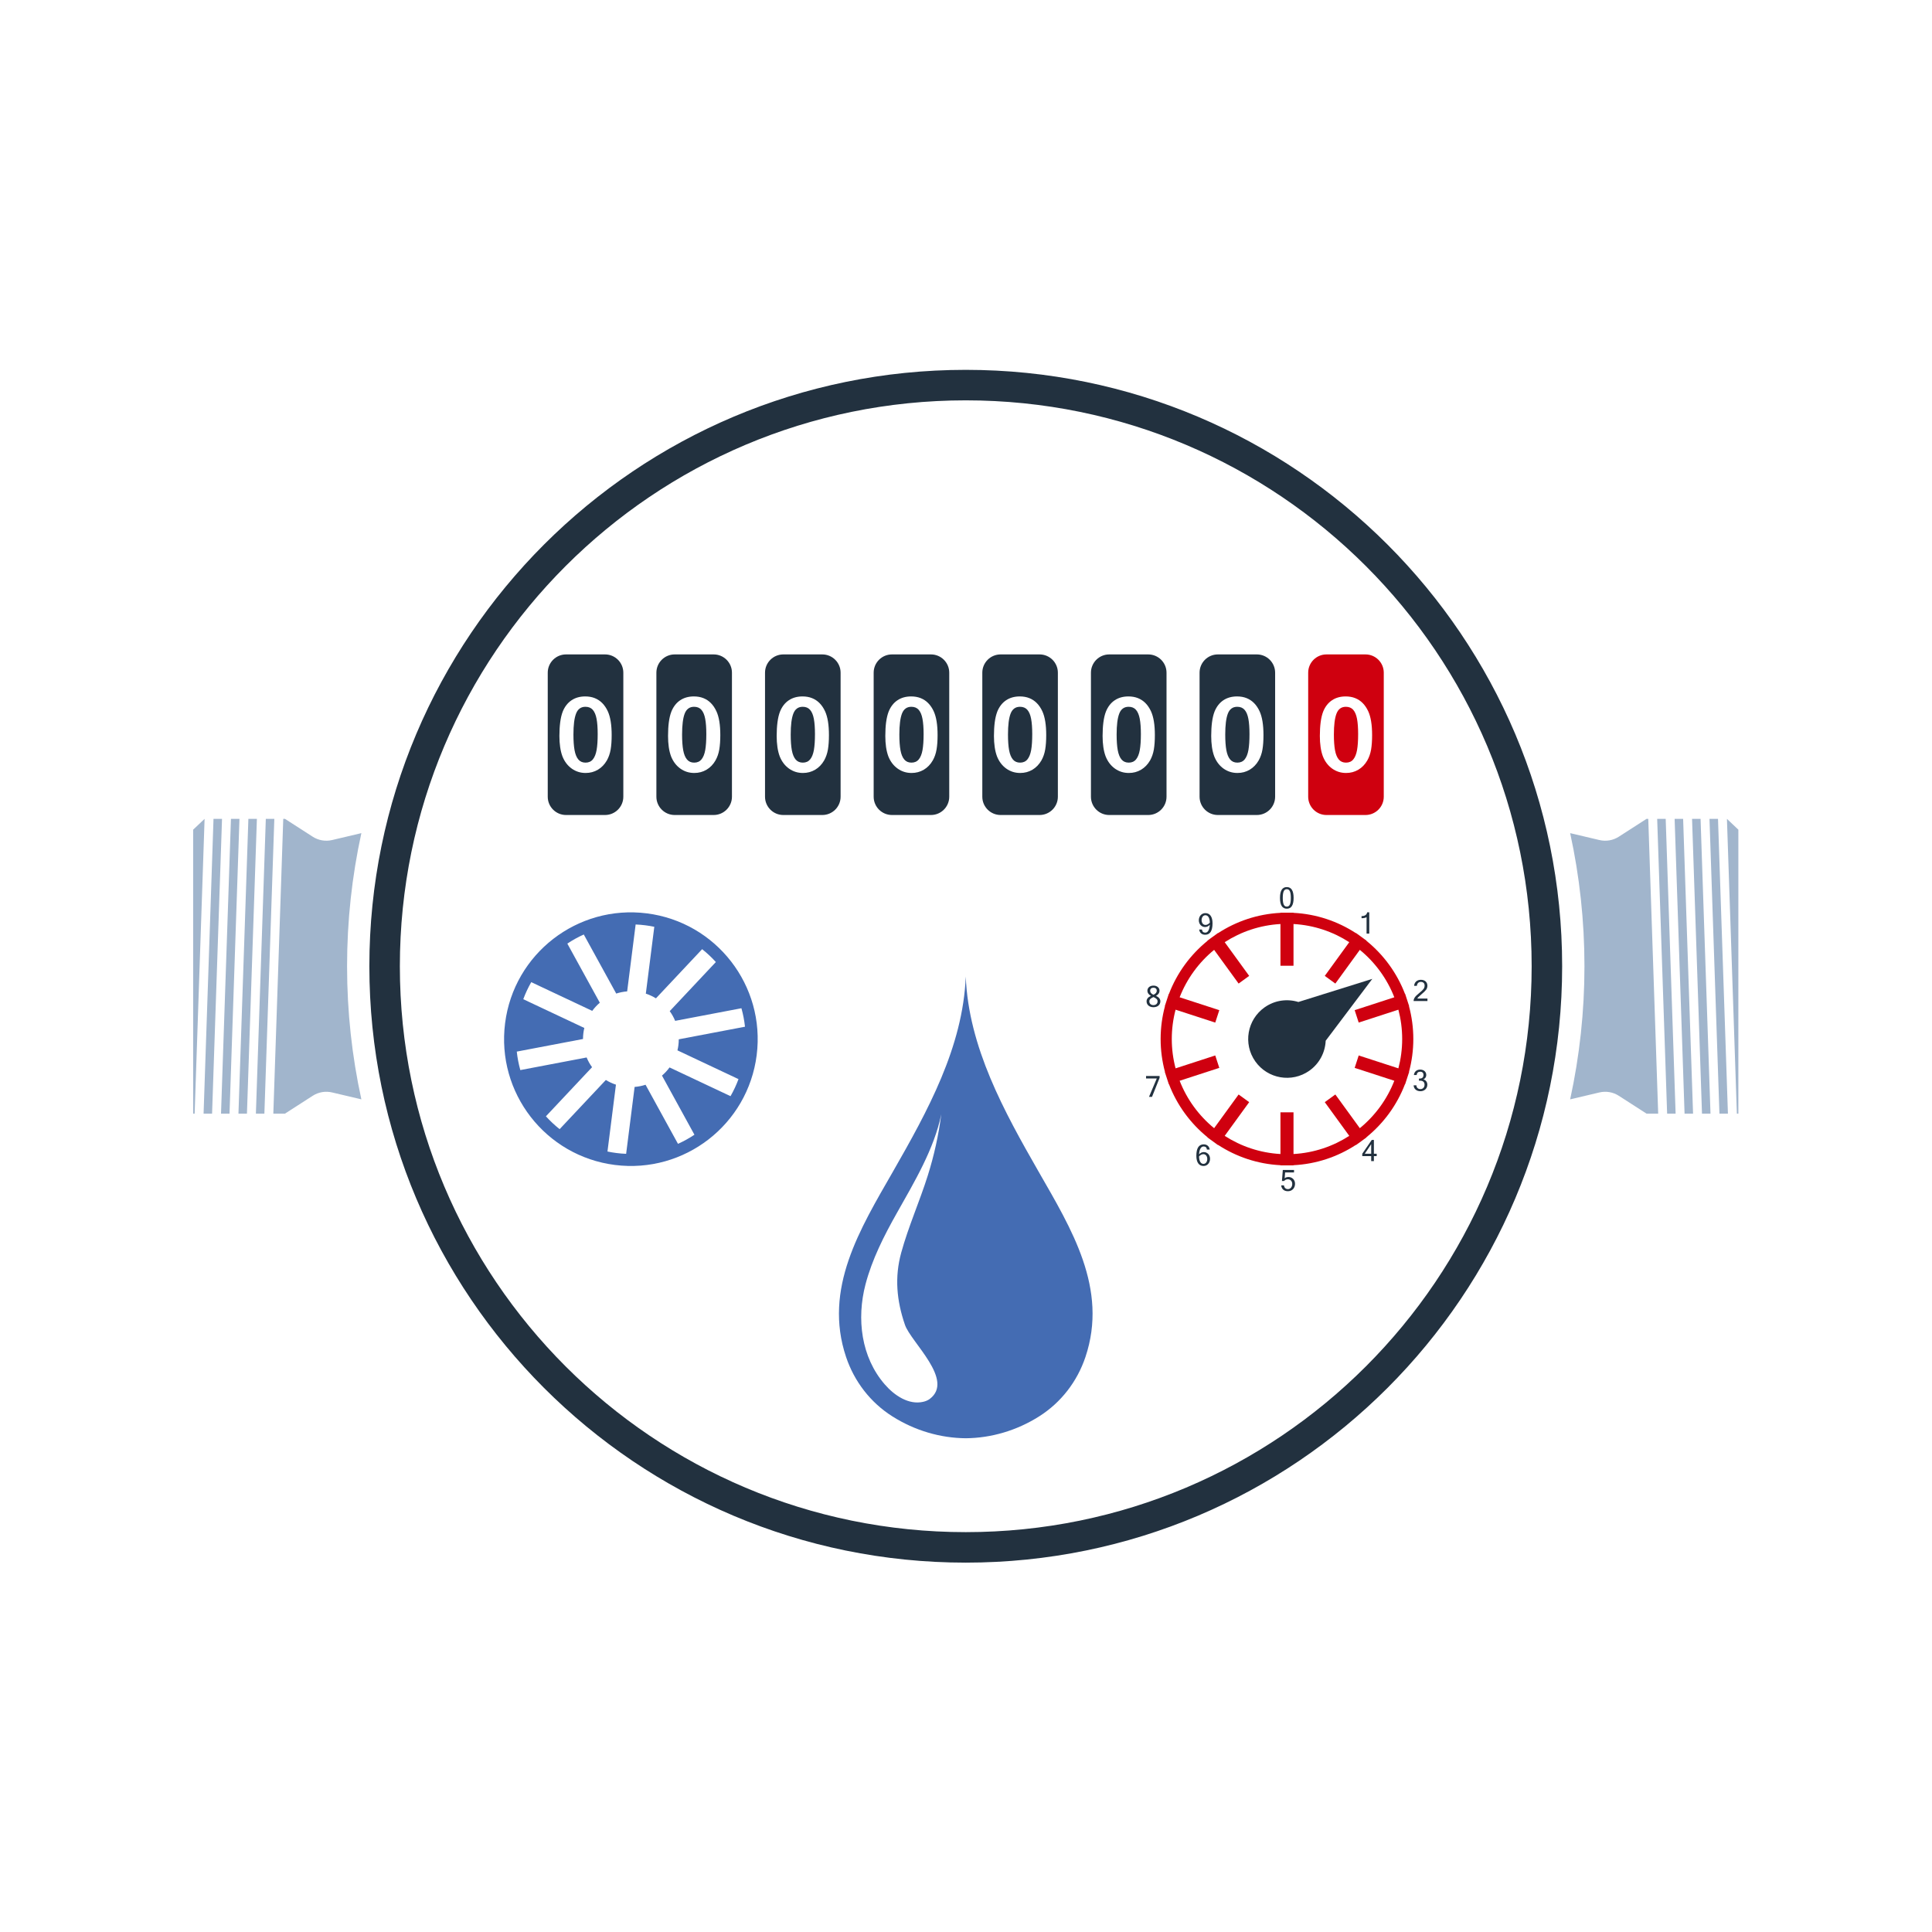 <?xml version="1.0" encoding="UTF-8" standalone="no"?>
<!-- Created with Inkscape (http://www.inkscape.org/) -->

<svg
   version="1.1"
   id="svg9"
   xml:space="preserve"
   width="2666.667"
   height="2666.667"
   viewBox="0 0 2666.667 2666.667"
   sodipodi:docname="WaterMeter.svg"
   inkscape:version="1.1.2 (b8e25be833, 2022-02-05)"
   xmlns:inkscape="http://www.inkscape.org/namespaces/inkscape"
   xmlns:sodipodi="http://sodipodi.sourceforge.net/DTD/sodipodi-0.dtd"
   xmlns="http://www.w3.org/2000/svg"
   xmlns:svg="http://www.w3.org/2000/svg"><defs
     id="defs13" /><sodipodi:namedview
     id="namedview11"
     pagecolor="#ffffff"
     bordercolor="#666666"
     borderopacity="1.0"
     inkscape:pageshadow="2"
     inkscape:pageopacity="0.0"
     inkscape:pagecheckerboard="0"
     showgrid="false"
     inkscape:zoom="0.32699999"
     inkscape:cx="1331.8043"
     inkscape:cy="1333.3334"
     inkscape:window-width="2048"
     inkscape:window-height="1081"
     inkscape:window-x="-8"
     inkscape:window-y="-8"
     inkscape:window-maximized="1"
     inkscape:current-layer="g15" /><g
     id="g15"
     inkscape:groupmode="layer"
     inkscape:label="ink_ext_XXXXXX"
     transform="matrix(1.333,0,0,-1.333,0,2666.667)"><path
       d="m 1724.76,1152.61 h -1.59 v 0.01 h -7.23 v -0.01 l 6.44,-191.01 3.86,-114.22 h 8.79 l -6.46,191.7 -3.81,113.53"
       style="fill:#a1b5cc;fill-opacity:1;fill-rule:nonzero;stroke:none;stroke-width:0.1"
       id="path19" /><path
       d="m 1742.81,1152.61 h -1.59 v 0.01 h -7.23 l 0.01,-0.01 6.44,-191.01 3.85,-114.22 h 8.8 l -6.47,191.7 -3.81,113.53"
       style="fill:#a1b5cc;fill-opacity:1;fill-rule:nonzero;stroke:none;stroke-width:0.1"
       id="path21" /><path
       d="m 1760.87,1152.61 h -1.6 l 0.01,0.01 h -7.23 v -0.01 l 6.44,-191.01 3.85,-114.22 h 8.8 l -6.46,191.7 -3.81,113.53"
       style="fill:#a1b5cc;fill-opacity:1;fill-rule:nonzero;stroke:none;stroke-width:0.1"
       id="path23" /><path
       d="m 1788.16,1152.62 v 0 -0.01 l 6.44,-191.01 3.85,-114.23 h 1.55 v 190.79 103.24 l -11.84,11.22"
       style="fill:#a1b5cc;fill-opacity:1;fill-rule:nonzero;stroke:none;stroke-width:0.1"
       id="path25" /><path
       d="m 1778.92,1152.61 h -1.59 v 0.01 h -7.23 v -0.01 l 6.44,-191.01 3.86,-114.22 h 7.76 1.03 l -6.46,191.7 -3.81,113.53"
       style="fill:#a1b5cc;fill-opacity:1;fill-rule:nonzero;stroke:none;stroke-width:0.1"
       id="path27" /><path
       d="m 1706.71,1152.61 h -1.6 l 0.01,0.01 h -0.19 l -28.73,-18.49 c -5.95,-3.84 -13.21,-5.08 -20.1,-3.45 l -30.28,7.15 c 9.77,-44.77 14.81,-90.91 14.81,-137.83 0,-46.92 -5.04,-93.06 -14.81,-137.83 l 30.28,7.15 c 6.89,1.63 14.15,0.39 20.1,-3.45 l 28.73,-18.49 h 12.05 l -6.46,191.7 -3.81,113.53"
       style="fill:#a1b5cc;fill-opacity:1;fill-rule:nonzero;stroke:none;stroke-width:0.1"
       id="path29" /><path
       d="m 1000,414.04 c -323.619,0 -585.964,262.34 -585.964,585.96 0,323.62 262.345,585.96 585.964,585.96 323.62,0 585.96,-262.34 585.96,-585.96 0,-323.62 -262.34,-585.96 -585.96,-585.96 z m 0,1203.5 c -341.059,0 -617.543,-276.48 -617.543,-617.54 0,-341.06 276.484,-617.54 617.543,-617.54 341.06,0 617.54,276.48 617.54,617.54 0,341.06 -276.48,617.54 -617.54,617.54"
       style="fill:#22313f;fill-opacity:1;fill-rule:nonzero;stroke:none;stroke-width:0.1"
       id="path31" /><path
       d="m 1176.26,1265.51 c -1.85,2.09 -4.38,3.14 -7.62,3.14 -4.65,0 -7.89,-2.34 -9.69,-7.01 -1.82,-4.69 -2.73,-11.92 -2.73,-21.69 0,-6.62 0.39,-12.05 1.16,-16.27 0.78,-4.23 2.08,-7.42 3.92,-9.59 1.82,-2.17 4.32,-3.26 7.46,-3.26 3.23,0 5.77,1.14 7.59,3.39 1.84,2.25 3.12,5.49 3.86,9.67 0.75,4.19 1.12,9.69 1.12,16.49 0,6.45 -0.39,11.72 -1.16,15.83 -0.78,4.11 -2.09,7.21 -3.91,9.3"
       style="fill:#22313f;fill-opacity:1;fill-rule:nonzero;stroke:none;stroke-width:0.1"
       id="path33" /><path
       d="m 1048.8,1214.09 c 1.84,-2.17 4.32,-3.26 7.46,-3.26 3.23,0 5.77,1.14 7.61,3.39 1.82,2.25 3.12,5.49 3.86,9.67 0.74,4.19 1.1,9.69 1.1,16.49 0,6.45 -0.38,11.72 -1.16,15.83 -0.77,4.11 -2.07,7.21 -3.91,9.3 -1.82,2.09 -4.36,3.14 -7.62,3.14 -4.65,0 -7.86,-2.34 -9.69,-7.01 -1.82,-4.69 -2.73,-11.92 -2.73,-21.69 0,-6.62 0.39,-12.05 1.16,-16.27 0.78,-4.23 2.1,-7.42 3.92,-9.59"
       style="fill:#22313f;fill-opacity:1;fill-rule:nonzero;stroke:none;stroke-width:0.1"
       id="path35" /><path
       d="m 1401.21,1265.51 c -1.84,2.09 -4.38,3.14 -7.61,3.14 -4.65,0 -7.89,-2.34 -9.69,-7.01 -1.82,-4.69 -2.73,-11.92 -2.73,-21.69 0,-6.62 0.39,-12.05 1.16,-16.27 0.78,-4.23 2.07,-7.42 3.91,-9.59 1.83,-2.17 4.32,-3.26 7.46,-3.26 3.24,0 5.78,1.14 7.6,3.39 1.84,2.25 3.12,5.49 3.86,9.67 0.75,4.19 1.12,9.69 1.12,16.49 0,6.45 -0.39,11.72 -1.16,15.83 -0.78,4.11 -2.1,7.21 -3.92,9.3"
       style="fill:#cf000f;fill-opacity:1;fill-rule:nonzero;stroke:none;stroke-width:0.1"
       id="path37" /><path
       d="m 1273.76,1214.09 c 1.84,-2.17 4.32,-3.26 7.46,-3.26 3.23,0 5.77,1.14 7.61,3.39 1.82,2.25 3.12,5.49 3.86,9.67 0.73,4.19 1.1,9.69 1.1,16.49 0,6.45 -0.39,11.72 -1.16,15.83 -0.78,4.11 -2.07,7.21 -3.92,9.3 -1.82,2.09 -4.35,3.14 -7.61,3.14 -4.65,0 -7.87,-2.34 -9.69,-7.01 -1.82,-4.69 -2.73,-11.92 -2.73,-21.69 0,-6.62 0.39,-12.05 1.16,-16.27 0.78,-4.23 2.09,-7.42 3.92,-9.59"
       style="fill:#22313f;fill-opacity:1;fill-rule:nonzero;stroke:none;stroke-width:0.1"
       id="path39" /><path
       d="m 936.32,1214.09 c 1.821,-2.17 4.302,-3.26 7.441,-3.26 3.255,0 5.793,1.14 7.614,3.39 1.841,2.25 3.12,5.49 3.856,9.67 0.737,4.19 1.124,9.69 1.124,16.49 0,6.45 -0.407,11.72 -1.182,15.83 -0.775,4.11 -2.073,7.21 -3.894,9.3 -1.841,2.09 -4.379,3.14 -7.615,3.14 -4.651,0 -7.887,-2.34 -9.708,-7.01 -1.802,-4.69 -2.712,-11.92 -2.712,-21.69 0,-6.62 0.387,-12.05 1.162,-16.27 0.775,-4.23 2.073,-7.42 3.914,-9.59"
       style="fill:#22313f;fill-opacity:1;fill-rule:nonzero;stroke:none;stroke-width:0.1"
       id="path41" /><path
       d="m 838.781,1265.51 c -1.841,2.09 -4.36,3.14 -7.615,3.14 -4.651,0 -7.886,-2.34 -9.688,-7.01 -1.822,-4.69 -2.732,-11.92 -2.732,-21.69 0,-6.62 0.387,-12.05 1.162,-16.27 0.775,-4.23 2.093,-7.42 3.914,-9.59 1.841,-2.17 4.321,-3.26 7.46,-3.26 3.236,0 5.774,1.14 7.615,3.39 1.821,2.25 3.1,5.49 3.856,9.67 0.736,4.19 1.104,9.69 1.104,16.49 0,6.45 -0.387,11.72 -1.162,15.83 -0.776,4.11 -2.074,7.21 -3.914,9.3"
       style="fill:#22313f;fill-opacity:1;fill-rule:nonzero;stroke:none;stroke-width:0.1"
       id="path43" /><path
       d="m 711.343,1214.09 c 1.822,-2.17 4.302,-3.26 7.441,-3.26 3.236,0 5.774,1.14 7.615,3.39 1.821,2.25 3.119,5.49 3.855,9.67 0.737,4.19 1.105,9.69 1.105,16.49 0,6.45 -0.388,11.72 -1.163,15.83 -0.774,4.11 -2.073,7.21 -3.914,9.3 -1.821,2.09 -4.359,3.14 -7.595,3.14 -4.65,0 -7.886,-2.34 -9.707,-7.01 -1.802,-4.69 -2.713,-11.92 -2.713,-21.69 0,-6.62 0.387,-12.05 1.162,-16.27 0.775,-4.23 2.074,-7.42 3.914,-9.59"
       style="fill:#22313f;fill-opacity:1;fill-rule:nonzero;stroke:none;stroke-width:0.1"
       id="path45" /><path
       d="m 1181.54,1203.49 c -3.81,-2.25 -8.04,-3.37 -12.69,-3.37 -5.34,0 -10.15,1.51 -14.39,4.53 -4.25,3.04 -7.44,7.23 -9.59,12.58 -1.11,2.92 -1.9,6.16 -2.41,9.7 -0.52,3.55 -0.77,7.36 -0.77,11.49 0,5.33 0.29,10.12 0.85,14.38 0.56,4.26 1.43,7.92 2.64,10.99 2.07,5.07 5.09,8.95 9.06,11.6 3.96,2.66 8.68,3.99 14.19,3.99 3.62,0 6.91,-0.58 9.88,-1.76 2.96,-1.18 5.56,-2.91 7.81,-5.19 2.23,-2.27 4.13,-5.08 5.68,-8.43 2.67,-5.81 4.01,-14.03 4.01,-24.67 0,-5.79 -0.35,-10.75 -1.05,-14.92 -0.72,-4.14 -2.02,-7.92 -3.91,-11.29 -2.41,-4.17 -5.51,-7.37 -9.31,-9.63 z m 26.34,-27.96 v 128.42 c 0,10.46 -8.48,18.93 -18.94,18.93 h -40.39 c -10.45,0 -18.93,-8.47 -18.93,-18.93 v -65.53 -62.89 c 0,-10.45 8.48,-18.93 18.93,-18.93 h 40.39 c 10.46,0 18.94,8.48 18.94,18.93"
       style="fill:#22313f;fill-opacity:1;fill-rule:nonzero;stroke:none;stroke-width:0.1"
       id="path47" /><path
       d="m 1030.04,1252.8 c 0.56,4.26 1.46,7.92 2.64,10.99 2.09,5.07 5.11,8.95 9.07,11.6 3.97,2.66 8.7,3.99 14.2,3.99 3.62,0 6.92,-0.58 9.88,-1.76 2.95,-1.18 5.54,-2.91 7.79,-5.19 2.23,-2.27 4.13,-5.08 5.68,-8.43 2.67,-5.81 4.01,-14.03 4.01,-24.67 0,-5.79 -0.35,-10.75 -1.05,-14.92 -0.7,-4.14 -2.01,-7.92 -3.91,-11.29 -2.41,-4.17 -5.51,-7.37 -9.3,-9.63 -3.8,-2.25 -8.04,-3.37 -12.69,-3.37 -5.35,0 -10.16,1.51 -14.4,4.53 -4.24,3.04 -7.44,7.23 -9.59,12.58 -1.09,2.92 -1.9,6.16 -2.4,9.7 -0.51,3.55 -0.78,7.36 -0.78,11.49 0,5.33 0.29,10.12 0.85,14.38 z m 6.04,-96.2 h 40.36 c 10.46,0 18.94,8.48 18.94,18.93 v 63.8 64.62 c 0,10.46 -8.48,18.93 -18.94,18.93 h -40.36 c -10.46,0 -18.94,-8.47 -18.94,-18.93 v -65.53 -62.89 c 0,-10.45 8.48,-18.93 18.94,-18.93"
       style="fill:#22313f;fill-opacity:1;fill-rule:nonzero;stroke:none;stroke-width:0.1"
       id="path49" /><path
       d="m 1420.76,1239.33 c 0,-5.79 -0.35,-10.75 -1.04,-14.92 -0.72,-4.14 -2.02,-7.92 -3.92,-11.29 -2.4,-4.17 -5.5,-7.37 -9.3,-9.63 -3.81,-2.25 -8.04,-3.37 -12.69,-3.37 -5.35,0 -10.15,1.51 -14.4,4.53 -4.24,3.04 -7.44,7.23 -9.59,12.58 -1.1,2.92 -1.9,6.16 -2.4,9.7 -0.52,3.55 -0.77,7.36 -0.77,11.49 0,5.33 0.29,10.12 0.85,14.38 0.56,4.26 1.43,7.92 2.63,10.99 2.08,5.07 5.1,8.95 9.07,11.6 3.95,2.66 8.68,3.99 14.18,3.99 3.63,0 6.92,-0.58 9.89,-1.76 2.96,-1.18 5.56,-2.91 7.8,-5.19 2.23,-2.27 4.13,-5.08 5.68,-8.43 2.68,-5.81 4.01,-14.03 4.01,-24.67 z m -47.25,83.55 c -10.46,0 -18.94,-8.47 -18.94,-18.93 v -65.53 -62.89 c 0,-10.45 8.48,-18.93 18.94,-18.93 h 40.39 c 10.46,0 18.93,8.48 18.93,18.93 v 63.8 64.62 c 0,10.46 -8.47,18.93 -18.93,18.93 h -40.39"
       style="fill:#cf000f;fill-opacity:1;fill-rule:nonzero;stroke:none;stroke-width:0.1"
       id="path51" /><path
       d="m 1255,1252.8 c 0.56,4.26 1.45,7.92 2.64,10.99 2.09,5.07 5.11,8.95 9.06,11.6 3.98,2.66 8.7,3.99 14.21,3.99 3.62,0 6.91,-0.58 9.88,-1.76 2.94,-1.18 5.54,-2.91 7.79,-5.19 2.23,-2.27 4.12,-5.08 5.67,-8.43 2.68,-5.81 4.02,-14.03 4.02,-24.67 0,-5.79 -0.35,-10.75 -1.05,-14.92 -0.7,-4.14 -2.02,-7.92 -3.92,-11.29 -2.4,-4.17 -5.5,-7.37 -9.3,-9.63 -3.79,-2.25 -8.04,-3.37 -12.69,-3.37 -5.34,0 -10.15,1.51 -14.39,4.53 -4.25,3.04 -7.44,7.23 -9.59,12.58 -1.09,2.92 -1.9,6.16 -2.41,9.7 -0.5,3.55 -0.77,7.36 -0.77,11.49 0,5.33 0.29,10.12 0.85,14.38 z m 6.03,-96.2 h 40.37 c 10.46,0 18.94,8.48 18.94,18.93 v 63.8 64.62 c 0,10.46 -8.48,18.93 -18.94,18.93 h -40.37 c -10.46,0 -18.93,-8.47 -18.93,-18.93 v -65.53 -62.89 c 0,-10.45 8.47,-18.93 18.93,-18.93"
       style="fill:#22313f;fill-opacity:1;fill-rule:nonzero;stroke:none;stroke-width:0.1"
       id="path53" /><path
       d="m 917.545,1252.8 c 0.581,4.26 1.453,7.92 2.654,10.99 2.074,5.07 5.096,8.95 9.068,11.6 3.953,2.66 8.681,3.99 14.184,3.99 3.623,0 6.917,-0.58 9.881,-1.76 2.965,-1.18 5.561,-2.91 7.79,-5.19 2.248,-2.27 4.146,-5.08 5.696,-8.43 2.674,-5.81 4.011,-14.03 4.011,-24.67 0,-5.79 -0.349,-10.75 -1.066,-14.92 -0.697,-4.14 -1.995,-7.92 -3.914,-11.29 -2.383,-4.17 -5.483,-7.37 -9.3,-9.63 -3.798,-2.25 -8.022,-3.37 -12.672,-3.37 -5.367,0 -10.153,1.51 -14.396,4.53 -4.263,3.04 -7.461,7.23 -9.611,12.58 -1.085,2.92 -1.879,6.16 -2.403,9.7 -0.503,3.55 -0.755,7.36 -0.755,11.49 0,5.33 0.271,10.12 0.833,14.38 z m 6.032,-96.2 h 40.386 c 10.459,0 18.937,8.48 18.937,18.93 v 63.8 64.62 c 0,10.46 -8.478,18.93 -18.937,18.93 h -40.386 c -10.459,0 -18.937,-8.47 -18.937,-18.93 v -65.53 -62.89 c 0,-10.45 8.478,-18.93 18.937,-18.93"
       style="fill:#22313f;fill-opacity:1;fill-rule:nonzero;stroke:none;stroke-width:0.1"
       id="path55" /><path
       d="m 857.285,1224.41 c -0.717,-4.14 -2.015,-7.92 -3.914,-11.29 -2.403,-4.17 -5.503,-7.37 -9.301,-9.63 -3.817,-2.25 -8.041,-3.37 -12.691,-3.37 -5.348,0 -10.153,1.51 -14.397,4.53 -4.243,3.04 -7.44,7.23 -9.591,12.58 -1.105,2.92 -1.899,6.16 -2.403,9.7 -0.523,3.55 -0.774,7.36 -0.774,11.49 0,5.33 0.29,10.12 0.852,14.38 0.562,4.26 1.434,7.92 2.635,10.99 2.073,5.07 5.096,8.95 9.068,11.6 3.972,2.66 8.7,3.99 14.184,3.99 3.643,0 6.936,-0.58 9.881,-1.76 2.965,-1.18 5.562,-2.91 7.809,-5.19 2.228,-2.27 4.127,-5.08 5.677,-8.43 2.674,-5.81 4.011,-14.03 4.011,-24.67 0,-5.79 -0.349,-10.75 -1.046,-14.92 z m 13.118,14.92 v 64.62 c 0,10.46 -8.479,18.93 -18.938,18.93 h -40.386 c -10.458,0 -18.937,-8.47 -18.937,-18.93 v -65.53 -62.89 c 0,-10.45 8.479,-18.93 18.937,-18.93 h 40.386 c 10.459,0 18.938,8.48 18.938,18.93 v 63.8"
       style="fill:#22313f;fill-opacity:1;fill-rule:nonzero;stroke:none;stroke-width:0.1"
       id="path57" /><path
       d="m 692.568,1252.8 c 0.562,4.26 1.453,7.92 2.654,10.99 2.074,5.07 5.096,8.95 9.049,11.6 3.972,2.66 8.7,3.99 14.203,3.99 3.623,0 6.917,-0.58 9.882,-1.76 2.964,-1.18 5.561,-2.91 7.789,-5.19 2.248,-2.27 4.127,-5.08 5.677,-8.43 2.694,-5.81 4.03,-14.03 4.03,-24.67 0,-5.79 -0.368,-10.75 -1.065,-14.92 -0.698,-4.14 -2.016,-7.92 -3.914,-11.29 -2.383,-4.17 -5.484,-7.37 -9.301,-9.63 -3.798,-2.25 -8.022,-3.37 -12.672,-3.37 -5.367,0 -10.172,1.51 -14.416,4.53 -4.243,3.04 -7.44,7.23 -9.591,12.58 -1.085,2.92 -1.899,6.16 -2.403,9.7 -0.504,3.55 -0.755,7.36 -0.755,11.49 0,5.33 0.271,10.12 0.833,14.38 z m 6.033,-96.2 h 40.366 c 10.459,0 18.937,8.48 18.937,18.93 v 63.8 64.62 c 0,10.46 -8.478,18.93 -18.937,18.93 h -40.366 c -10.459,0 -18.938,-8.47 -18.938,-18.93 v -65.53 -62.89 c 0,-10.45 8.479,-18.93 18.938,-18.93"
       style="fill:#22313f;fill-opacity:1;fill-rule:nonzero;stroke:none;stroke-width:0.1"
       id="path59" /><path
       d="m 580.089,1252.8 c 0.562,4.26 1.434,7.92 2.635,10.99 2.074,5.07 5.096,8.95 9.068,11.6 3.953,2.66 8.681,3.99 14.184,3.99 3.623,0 6.917,-0.58 9.882,-1.76 2.964,-1.18 5.561,-2.91 7.808,-5.19 2.228,-2.27 4.128,-5.08 5.678,-8.43 2.673,-5.81 4.01,-14.03 4.01,-24.67 0,-5.79 -0.349,-10.75 -1.046,-14.92 -0.717,-4.14 -2.015,-7.92 -3.914,-11.29 -2.403,-4.17 -5.503,-7.37 -9.3,-9.63 -3.818,-2.25 -8.042,-3.37 -12.692,-3.37 -5.348,0 -10.153,1.51 -14.396,4.53 -4.244,3.04 -7.441,7.23 -9.592,12.58 -1.104,2.92 -1.899,6.16 -2.402,9.7 -0.523,3.55 -0.775,7.36 -0.775,11.49 0,5.33 0.29,10.12 0.852,14.38 z m 6.014,-96.2 h 40.385 c 10.459,0 18.938,8.48 18.938,18.93 v 63.8 64.62 c 0,10.46 -8.479,18.93 -18.938,18.93 h -40.385 c -10.459,0 -18.938,-8.47 -18.938,-18.93 v -65.53 -62.89 c 0,-10.45 8.479,-18.93 18.938,-18.93"
       style="fill:#22313f;fill-opacity:1;fill-rule:nonzero;stroke:none;stroke-width:0.1"
       id="path61" /><path
       d="m 598.845,1214.09 c 1.822,-2.17 4.321,-3.26 7.46,-3.26 3.236,0 5.774,1.14 7.596,3.39 1.84,2.25 3.119,5.49 3.856,9.67 0.755,4.19 1.123,9.69 1.123,16.49 0,6.45 -0.387,11.72 -1.162,15.83 -0.775,4.11 -2.093,7.21 -3.914,9.3 -1.841,2.09 -4.379,3.14 -7.615,3.14 -4.651,0 -7.886,-2.34 -9.688,-7.01 -1.821,-4.69 -2.732,-11.92 -2.732,-21.69 0,-6.62 0.387,-12.05 1.162,-16.27 0.775,-4.23 2.074,-7.42 3.914,-9.59"
       style="fill:#22313f;fill-opacity:1;fill-rule:nonzero;stroke:none;stroke-width:0.1"
       id="path63" /><path
       d="m 771.407,937.38 -68.571,-13.04 c -0.003,-2.02 -0.126,-4.05 -0.384,-6.09 -0.232,-1.83 -0.554,-3.61 -0.988,-5.35 l 63.219,-29.78 c -2.271,-6.15 -5.051,-12.05 -8.258,-17.65 l -63.146,29.75 c -2.273,-3.12 -4.895,-5.95 -7.824,-8.44 l 33.601,-61.25 c -5.392,-3.59 -11.095,-6.74 -17.03,-9.43 l -33.589,61.19 c -3.635,-1.19 -7.41,-1.95 -11.318,-2.25 l -8.784,-69.28 c -3.313,0.13 -6.664,0.41 -10.017,0.84 -3.143,0.4 -6.253,0.91 -9.308,1.55 l 8.777,69.23 c -3.719,1.2 -7.227,2.85 -10.458,4.85 L 579.47,831.31 c -5.1,4.05 -9.858,8.51 -14.204,13.31 l 47.793,50.85 c -2.277,3.12 -4.171,6.5 -5.635,10.07 l -68.651,-13.07 c -1.728,6.22 -2.989,12.61 -3.671,19.14 l 68.571,13.05 c 10e-4,1.99 0.124,4.03 0.382,6.06 0.232,1.83 0.557,3.63 0.991,5.37 l -63.22,29.78 c 2.271,6.15 5.052,12.05 8.258,17.65 l 63.146,-29.74 c 2.273,3.11 4.917,5.95 7.846,8.45 l -33.625,61.21 c 5.392,3.59 11.097,6.76 17.03,9.43 l 33.592,-61.16 c 3.615,1.18 7.408,1.94 11.317,2.24 l 8.785,69.29 c 3.331,-0.14 6.663,-0.42 10.035,-0.85 3.143,-0.4 6.234,-0.91 9.289,-1.55 l -8.777,-69.23 c 3.719,-1.2 7.229,-2.83 10.477,-4.85 l 47.838,50.91 c 5.1,-4.06 9.858,-8.51 14.204,-13.32 L 693.47,953.51 c 2.257,-3.11 4.152,-6.48 5.615,-10.06 l 68.63,13.06 c 1.75,-6.2 2.989,-12.61 3.692,-19.13 z m -101.639,117.37 c -71.939,9.12 -137.649,-41.8 -146.769,-113.74 -9.12,-71.94 41.804,-137.65 113.743,-146.77 71.938,-9.12 137.649,41.8 146.768,113.74 9.12,71.94 -41.804,137.65 -113.742,146.77"
       style="fill:#446cb3;fill-opacity:1;fill-rule:nonzero;stroke:none;stroke-width:0.1"
       id="path65" /><path
       d="m 1328.53,1075.03 c 0.18,1.16 0.45,2.09 0.8,2.79 0.36,0.7 0.79,1.21 1.31,1.5 0.51,0.3 1.1,0.45 1.78,0.45 0.67,0 1.27,-0.15 1.8,-0.45 0.52,-0.31 0.96,-0.81 1.31,-1.52 0.35,-0.71 0.62,-1.64 0.8,-2.79 0.18,-1.15 0.27,-2.57 0.27,-4.26 0,-1.7 -0.09,-3.11 -0.27,-4.26 -0.18,-1.15 -0.45,-2.07 -0.8,-2.77 -0.35,-0.7 -0.79,-1.2 -1.31,-1.5 -0.53,-0.31 -1.13,-0.46 -1.8,-0.46 -0.68,0 -1.27,0.15 -1.78,0.45 -0.52,0.3 -0.95,0.8 -1.31,1.5 -0.35,0.7 -0.62,1.62 -0.8,2.77 -0.18,1.14 -0.28,2.56 -0.28,4.27 0,1.7 0.1,3.13 0.28,4.28 z m 3.89,-15.45 c 4.71,0 7.06,3.72 7.06,11.17 0,7.47 -2.35,11.21 -7.06,11.21 -4.7,0 -7.05,-3.74 -7.05,-11.21 0,-7.45 2.35,-11.17 7.05,-11.17"
       style="fill:#22313f;fill-opacity:1;fill-rule:nonzero;stroke:none;stroke-width:0.1"
       id="path67" /><path
       d="m 1406.87,941.66 41.09,13.35 c 2.55,-9.7 3.93,-19.88 3.93,-30.37 0,-10.49 -1.38,-20.67 -3.93,-30.37 l -41.09,13.35 -4.17,-12.86 41.05,-13.34 c -7.53,-19.31 -19.93,-36.19 -35.71,-49.1 l -25.35,34.89 -10.94,-7.94 25.35,-34.9 c -16.83,-10.86 -36.55,-17.62 -57.73,-18.81 v 43.19 h -13.52 v -43.19 c -21.19,1.19 -40.9,7.95 -57.73,18.81 l 25.35,34.9 -10.94,7.94 -25.36,-34.89 c -15.78,12.91 -28.17,29.79 -35.71,49.1 l 41.06,13.34 -4.18,12.86 -41.08,-13.35 c -2.56,9.7 -3.94,19.88 -3.94,30.37 0,10.49 1.38,20.67 3.94,30.37 l 41.08,-13.35 4.18,12.86 -41.06,13.34 c 7.54,19.3 19.93,36.18 35.71,49.1 l 25.36,-34.9 10.94,7.95 -25.35,34.9 c 16.83,10.86 36.54,17.62 57.73,18.81 v -43.19 h 13.52 v 43.19 c 21.18,-1.19 40.9,-7.95 57.73,-18.81 l -25.35,-34.9 10.94,-7.95 25.35,34.9 c 15.78,-12.92 28.18,-29.8 35.71,-49.1 l -41.05,-13.34 z m 7.99,84.69 0.11,0.16 -10.94,7.94 -0.11,-0.15 c -18.75,12.22 -40.8,19.78 -64.55,20.99 v 0.18 h -13.52 v -0.18 c -23.75,-1.21 -45.81,-8.77 -64.56,-20.99 l -0.11,0.15 -10.94,-7.94 0.11,-0.16 c -17.72,-14.36 -31.61,-33.24 -39.91,-54.91 l -0.17,0.06 -1.95,-6 c -0.28,-0.87 -0.57,-1.73 -0.84,-2.6 l -1.39,-4.26 0.16,-0.06 c -2.9,-10.82 -4.47,-22.2 -4.47,-33.94 0,-11.74 1.57,-23.12 4.47,-33.95 l -0.16,-0.05 1.39,-4.26 c 0.27,-0.87 0.56,-1.73 0.84,-2.6 l 1.95,-6 0.17,0.05 c 8.3,-21.66 22.19,-40.55 39.91,-54.9 l -0.11,-0.16 10.94,-7.95 0.11,0.16 c 18.75,-12.22 40.81,-19.79 64.56,-20.99 v -0.18 h 13.52 v 0.18 c 23.75,1.2 45.8,8.77 64.55,20.99 l 0.11,-0.16 10.94,7.95 -0.11,0.16 c 17.73,14.35 31.61,33.24 39.92,54.9 l 0.16,-0.05 1.95,6.01 c 0.28,0.86 0.58,1.71 0.84,2.58 l 1.39,4.27 -0.16,0.05 c 2.9,10.83 4.47,22.21 4.47,33.95 0,11.74 -1.57,23.12 -4.47,33.94 l 0.16,0.06 -1.39,4.26 c -0.26,0.87 -0.56,1.73 -0.84,2.6 l -1.95,6 -0.16,-0.06 c -8.31,21.67 -22.19,40.55 -39.92,54.91"
       style="fill:#cf000f;fill-opacity:1;fill-rule:nonzero;stroke:none;stroke-width:0.1"
       id="path69" /><path
       d="m 1370.48,971.13 -26.07,-8.15 c -11.47,3.53 -24.37,1.93 -34.94,-5.52 -18.13,-12.77 -22.47,-37.83 -9.69,-55.96 12.78,-18.13 37.83,-22.47 55.96,-9.69 10.57,7.45 16.41,19.07 16.95,31.06 l 16.44,21.8 31.84,42.25 -50.49,-15.79"
       style="fill:#22313f;fill-opacity:1;fill-rule:nonzero;stroke:none;stroke-width:0.1"
       id="path71" /><path
       d="m 1417.81,1033.83 v 22 h -2.14 c -0.51,-2.61 -2.46,-3.92 -5.85,-3.92 v -2.18 c 2.34,0 4.07,0.37 5.2,1.11 v -17.01 h 2.79"
       style="fill:#22313f;fill-opacity:1;fill-rule:nonzero;stroke:none;stroke-width:0.1"
       id="path73" /><path
       d="m 1469.44,972.17 c -2.17,-1.75 -3.67,-3.23 -4.49,-4.44 -0.82,-1.21 -1.23,-2.47 -1.23,-3.78 h 14.34 v 2.57 h -10.46 c 0.06,0.62 1.37,2 3.94,4.16 2.57,2.14 4.29,3.82 5.16,5.02 0.87,1.21 1.3,2.6 1.3,4.18 0,0.86 -0.15,1.66 -0.45,2.4 -0.3,0.74 -0.73,1.38 -1.3,1.93 -0.57,0.55 -1.28,0.97 -2.11,1.28 -0.84,0.31 -1.8,0.47 -2.88,0.47 -1.01,0 -1.93,-0.15 -2.76,-0.45 -0.82,-0.29 -1.54,-0.71 -2.14,-1.26 -0.61,-0.54 -1.09,-1.2 -1.46,-1.97 -0.36,-0.77 -0.59,-1.63 -0.66,-2.58 h 2.88 c 0.05,0.67 0.19,1.26 0.42,1.77 0.23,0.51 0.53,0.94 0.9,1.28 0.36,0.34 0.78,0.6 1.25,0.77 0.47,0.17 0.98,0.26 1.51,0.26 1.25,0 2.22,-0.34 2.91,-1.02 0.68,-0.68 1.02,-1.62 1.02,-2.82 0,-1.34 -0.4,-2.53 -1.21,-3.57 -0.81,-1.05 -2.3,-2.45 -4.48,-4.2"
       style="fill:#22313f;fill-opacity:1;fill-rule:nonzero;stroke:none;stroke-width:0.1"
       id="path75" /><path
       d="m 1476.85,880.84 c -0.34,0.48 -0.77,0.89 -1.29,1.23 -0.51,0.35 -1.1,0.61 -1.75,0.78 0.51,0.22 0.96,0.49 1.34,0.82 0.38,0.33 0.69,0.69 0.95,1.08 0.25,0.4 0.43,0.82 0.55,1.26 0.12,0.44 0.18,0.89 0.18,1.35 0,0.82 -0.15,1.58 -0.45,2.26 -0.3,0.69 -0.72,1.28 -1.27,1.78 -0.54,0.5 -1.21,0.89 -1.99,1.16 -0.78,0.28 -1.65,0.42 -2.61,0.42 -0.86,0 -1.67,-0.13 -2.41,-0.37 -0.74,-0.24 -1.39,-0.6 -1.96,-1.07 -0.58,-0.47 -1.04,-1.05 -1.41,-1.76 -0.37,-0.7 -0.6,-1.51 -0.71,-2.42 h 2.87 c 0.26,2.29 1.48,3.43 3.68,3.43 1.08,0 1.92,-0.29 2.5,-0.87 0.59,-0.58 0.88,-1.41 0.88,-2.51 0,-2.48 -1.35,-3.72 -4.04,-3.72 h -0.64 v -2.17 h 1.07 c 1.54,0 2.71,-0.36 3.51,-1.09 0.8,-0.72 1.2,-1.77 1.2,-3.14 0,-0.66 -0.1,-1.26 -0.3,-1.81 -0.2,-0.55 -0.49,-1.03 -0.86,-1.43 -0.37,-0.4 -0.82,-0.71 -1.34,-0.93 -0.53,-0.23 -1.12,-0.34 -1.77,-0.34 -0.67,0 -1.26,0.11 -1.78,0.32 -0.51,0.2 -0.95,0.49 -1.3,0.84 -0.36,0.36 -0.63,0.77 -0.81,1.24 -0.18,0.48 -0.27,0.98 -0.27,1.51 h -2.88 c 0.05,-0.91 0.25,-1.75 0.61,-2.5 0.36,-0.75 0.85,-1.39 1.46,-1.92 0.62,-0.53 1.34,-0.95 2.19,-1.24 0.84,-0.29 1.77,-0.43 2.78,-0.43 1.01,0 1.95,0.16 2.82,0.49 0.87,0.33 1.63,0.79 2.27,1.38 0.64,0.6 1.14,1.31 1.51,2.14 0.37,0.82 0.55,1.74 0.55,2.74 0,0.66 -0.09,1.29 -0.28,1.89 -0.18,0.59 -0.45,1.12 -0.8,1.6"
       style="fill:#22313f;fill-opacity:1;fill-rule:nonzero;stroke:none;stroke-width:0.1"
       id="path77" /><path
       d="m 1419.8,805.84 h -6.64 l 6.64,9.93 z m 2.8,14.31 h -2.2 l -9.84,-14.31 v -2.45 h 9.24 v -5.16 h 2.8 v 5.16 h 2.92 v 2.45 h -2.92 v 14.31"
       style="fill:#22313f;fill-opacity:1;fill-rule:nonzero;stroke:none;stroke-width:0.1"
       id="path79" /><path
       d="m 1338.91,779.86 c -0.63,0.61 -1.34,1.08 -2.15,1.41 -0.81,0.33 -1.65,0.5 -2.54,0.5 -1.61,0 -2.94,-0.43 -4.01,-1.3 l 0.47,6 h 9.23 v 2.57 h -11.61 l -0.91,-11.42 h 2.18 c 1.08,1.19 2.38,1.78 3.92,1.78 0.68,0 1.3,-0.11 1.86,-0.34 0.56,-0.23 1.04,-0.56 1.44,-0.98 0.4,-0.42 0.71,-0.94 0.93,-1.54 0.23,-0.6 0.34,-1.28 0.34,-2.03 0,-0.73 -0.11,-1.42 -0.33,-2.07 -0.22,-0.65 -0.53,-1.21 -0.92,-1.68 -0.39,-0.48 -0.87,-0.85 -1.43,-1.13 -0.55,-0.27 -1.16,-0.41 -1.83,-0.41 -0.52,0 -1.01,0.08 -1.47,0.23 -0.45,0.16 -0.86,0.4 -1.22,0.72 -0.37,0.31 -0.67,0.72 -0.9,1.2 -0.24,0.49 -0.4,1.06 -0.47,1.71 h -2.88 c 0.1,-1.01 0.35,-1.9 0.75,-2.66 0.4,-0.75 0.91,-1.38 1.52,-1.89 0.61,-0.5 1.32,-0.88 2.12,-1.12 0.8,-0.25 1.65,-0.37 2.55,-0.37 1.12,0 2.14,0.19 3.05,0.59 0.9,0.39 1.68,0.93 2.32,1.62 0.64,0.69 1.14,1.51 1.49,2.45 0.35,0.94 0.53,1.96 0.53,3.05 0,1.07 -0.18,2.03 -0.55,2.9 -0.37,0.86 -0.86,1.6 -1.48,2.21"
       style="fill:#22313f;fill-opacity:1;fill-rule:nonzero;stroke:none;stroke-width:0.1"
       id="path81" /><path
       d="m 1249.79,798.44 c -0.18,-0.62 -0.44,-1.15 -0.79,-1.61 -0.34,-0.45 -0.75,-0.81 -1.24,-1.07 -0.48,-0.26 -1.03,-0.4 -1.64,-0.4 -0.68,0 -1.3,0.17 -1.86,0.51 -0.56,0.34 -1.03,0.84 -1.42,1.49 -0.39,0.66 -0.69,1.47 -0.92,2.43 -0.22,0.96 -0.34,2.05 -0.36,3.29 1.45,1.55 2.94,2.32 4.46,2.32 0.62,0 1.18,-0.12 1.68,-0.37 0.5,-0.26 0.92,-0.6 1.27,-1.04 0.36,-0.45 0.63,-0.97 0.82,-1.58 0.19,-0.61 0.28,-1.27 0.28,-2 0,-0.7 -0.09,-1.36 -0.28,-1.97 z m 1.29,7.15 c -0.59,0.62 -1.27,1.1 -2.06,1.45 -0.78,0.36 -1.62,0.53 -2.51,0.53 -1.86,0 -3.5,-0.78 -4.92,-2.34 0.06,1.32 0.22,2.48 0.47,3.49 0.26,1.01 0.58,1.86 0.98,2.55 0.4,0.69 0.87,1.22 1.41,1.57 0.55,0.36 1.15,0.54 1.81,0.54 2.06,0 3.21,-1.07 3.46,-3.21 h 2.86 c -0.12,0.89 -0.36,1.68 -0.72,2.35 -0.35,0.68 -0.8,1.24 -1.35,1.68 -0.54,0.45 -1.16,0.79 -1.86,1.02 -0.7,0.22 -1.44,0.34 -2.24,0.34 -5.1,0 -7.65,-3.96 -7.65,-11.88 0,-1.68 0.17,-3.18 0.5,-4.49 0.32,-1.3 0.8,-2.4 1.44,-3.29 0.63,-0.89 1.41,-1.56 2.33,-2.03 0.92,-0.46 1.97,-0.69 3.15,-0.69 1.03,0 1.96,0.2 2.79,0.59 0.83,0.39 1.54,0.92 2.13,1.59 0.59,0.67 1.05,1.45 1.37,2.36 0.32,0.9 0.48,1.86 0.48,2.88 0,1.01 -0.16,1.94 -0.5,2.79 -0.33,0.85 -0.79,1.58 -1.37,2.2"
       style="fill:#22313f;fill-opacity:1;fill-rule:nonzero;stroke:none;stroke-width:0.1"
       id="path83" /><path
       d="m 1186.69,883.8 h 11.11 l -8.07,-19.07 h 3.11 l 7.87,19.68 v 1.96 h -14.02 v -2.57"
       style="fill:#22313f;fill-opacity:1;fill-rule:nonzero;stroke:none;stroke-width:0.1"
       id="path85" /><path
       d="m 1198.3,962.04 c -0.21,-0.49 -0.5,-0.9 -0.88,-1.23 -0.37,-0.34 -0.82,-0.6 -1.35,-0.78 -0.52,-0.18 -1.09,-0.27 -1.72,-0.27 -0.64,0 -1.22,0.08 -1.74,0.26 -0.52,0.18 -0.97,0.43 -1.34,0.77 -0.37,0.34 -0.66,0.75 -0.86,1.24 -0.21,0.49 -0.31,1.05 -0.31,1.66 0,0.93 0.34,1.74 1.01,2.41 0.7,0.68 1.77,1.34 3.24,2 1.48,-0.66 2.56,-1.32 3.24,-2 0.68,-0.67 1.02,-1.48 1.02,-2.41 0,-0.61 -0.1,-1.17 -0.31,-1.65 z m -7.36,12.55 c 0,1.01 0.3,1.79 0.91,2.34 0.6,0.56 1.43,0.84 2.5,0.84 1.08,0 1.92,-0.28 2.52,-0.84 0.6,-0.55 0.9,-1.33 0.9,-2.34 0,-1.74 -1.14,-3.11 -3.42,-4.12 -2.27,1.01 -3.41,2.39 -3.41,4.12 z m 6.05,-5.28 c 2.43,1.41 3.65,3.17 3.65,5.28 0,0.78 -0.15,1.5 -0.46,2.15 -0.3,0.66 -0.73,1.22 -1.28,1.7 -0.55,0.47 -1.21,0.85 -1.98,1.11 -0.77,0.27 -1.63,0.4 -2.57,0.4 -0.93,0 -1.79,-0.13 -2.56,-0.4 -0.78,-0.26 -1.44,-0.63 -1.99,-1.1 -0.55,-0.47 -0.98,-1.04 -1.28,-1.7 -0.31,-0.66 -0.46,-1.38 -0.46,-2.16 0,-2.1 1.22,-3.86 3.66,-5.28 -3,-1.38 -4.5,-3.25 -4.5,-5.62 0,-0.91 0.17,-1.74 0.52,-2.5 0.35,-0.76 0.83,-1.4 1.46,-1.93 0.63,-0.53 1.38,-0.95 2.25,-1.24 0.88,-0.3 1.84,-0.45 2.9,-0.45 1.06,0 2.03,0.15 2.91,0.45 0.87,0.29 1.62,0.71 2.25,1.25 0.63,0.53 1.12,1.18 1.46,1.93 0.35,0.75 0.52,1.58 0.52,2.49 0,2.37 -1.5,4.24 -4.5,5.62"
       style="fill:#22313f;fill-opacity:1;fill-rule:nonzero;stroke:none;stroke-width:0.1"
       id="path87" /><path
       d="m 1244.5,1049.75 c 0.19,0.62 0.46,1.16 0.8,1.61 0.34,0.45 0.75,0.8 1.24,1.06 0.48,0.26 1.02,0.39 1.62,0.39 0.69,0 1.31,-0.17 1.86,-0.51 0.55,-0.34 1.02,-0.83 1.42,-1.48 0.39,-0.66 0.7,-1.46 0.92,-2.42 0.23,-0.96 0.35,-2.06 0.37,-3.3 -1.46,-1.55 -2.95,-2.32 -4.48,-2.32 -0.62,0 -1.18,0.12 -1.68,0.37 -0.5,0.25 -0.92,0.59 -1.27,1.03 -0.34,0.45 -0.61,0.97 -0.8,1.58 -0.19,0.61 -0.29,1.27 -0.29,2 0,0.71 0.1,1.38 0.29,1.99 z m -1.28,-7.18 c 0.58,-0.62 1.25,-1.11 2.03,-1.45 0.78,-0.35 1.62,-0.52 2.51,-0.52 1.87,0 3.51,0.79 4.94,2.36 -0.09,-1.32 -0.25,-2.49 -0.5,-3.5 -0.25,-1.02 -0.57,-1.87 -0.96,-2.56 -0.4,-0.69 -0.87,-1.22 -1.41,-1.57 -0.54,-0.36 -1.14,-0.54 -1.81,-0.54 -2.06,0 -3.21,1.07 -3.45,3.21 h -2.87 c 0.13,-0.89 0.36,-1.68 0.72,-2.35 0.35,-0.68 0.79,-1.24 1.33,-1.68 0.54,-0.45 1.16,-0.79 1.85,-1.02 0.7,-0.22 1.45,-0.34 2.25,-0.34 5.12,0 7.67,3.96 7.67,11.88 0,1.69 -0.17,3.19 -0.5,4.5 -0.34,1.31 -0.83,2.4 -1.46,3.3 -0.63,0.88 -1.4,1.56 -2.32,2.01 -0.92,0.46 -1.96,0.69 -3.13,0.69 -1.03,0 -1.96,-0.2 -2.79,-0.6 -0.83,-0.39 -1.54,-0.92 -2.13,-1.59 -0.59,-0.67 -1.05,-1.46 -1.37,-2.36 -0.33,-0.89 -0.49,-1.85 -0.49,-2.85 0,-1.02 0.17,-1.96 0.51,-2.81 0.34,-0.85 0.8,-1.59 1.38,-2.21"
       style="fill:#22313f;fill-opacity:1;fill-rule:nonzero;stroke:none;stroke-width:0.1"
       id="path89" /><path
       d="m 266.005,1152.62 h -7.227 v -0.01 h -1.593 l -3.809,-113.53 -6.464,-191.7 h 8.796 l 3.855,114.22 6.442,191.01 v 0.01"
       style="fill:#a1b5cc;fill-opacity:1;fill-rule:nonzero;stroke:none;stroke-width:0.1"
       id="path91" /><path
       d="m 247.952,1152.62 h -7.227 v -0.01 h -1.593 l -3.809,-113.53 -6.464,-191.7 h 8.796 l 3.855,114.22 6.441,191.01 0.001,0.01"
       style="fill:#a1b5cc;fill-opacity:1;fill-rule:nonzero;stroke:none;stroke-width:0.1"
       id="path93" /><path
       d="m 284.058,1152.62 h -7.226 v -0.01 h -1.593 l -3.809,-113.53 -6.464,-191.7 h 8.796 l 3.854,114.22 6.442,191.01 v 0.01"
       style="fill:#a1b5cc;fill-opacity:1;fill-rule:nonzero;stroke:none;stroke-width:0.1"
       id="path95" /><path
       d="m 359.266,1134.3 c 0,0 -15.364,-3.62 -15.364,-3.62 -6.893,-1.63 -14.152,-0.39 -20.107,3.45 l -28.726,18.49 h -0.184 v -0.01 h -0.786 -0.807 l -3.809,-113.53 -6.464,-191.7 h 12.05 l 28.726,18.49 c 5.955,3.84 13.214,5.08 20.107,3.45 l 30.278,-7.15 c -9.767,44.77 -14.808,90.91 -14.808,137.83 0,46.92 5.041,93.06 14.808,137.83 l -14.914,-3.53"
       style="fill:#a1b5cc;fill-opacity:1;fill-rule:nonzero;stroke:none;stroke-width:0.1"
       id="path97" /><path
       d="m 229.898,1152.62 h -7.227 l 0.001,-0.01 h -1.593 l -3.809,-113.53 -6.464,-191.7 h 1.037 7.759 l 3.855,114.22 6.441,191.01 v 0.01"
       style="fill:#a1b5cc;fill-opacity:1;fill-rule:nonzero;stroke:none;stroke-width:0.1"
       id="path99" /><path
       d="m 211.845,1152.62 h -0.002 L 200,1141.4 V 847.37 h 1.548 l 3.856,114.23 6.44,191.01 0.001,0.01"
       style="fill:#a1b5cc;fill-opacity:1;fill-rule:nonzero;stroke:none;stroke-width:0.1"
       id="path101" /><path
       d="m 937.021,628.74 c 6.233,-18.15 51.621,-57.28 25.672,-76.79 -1.986,-1.48 -4.341,-2.4 -6.742,-2.95 -14.936,-3.44 -29.78,6.44 -39.8,18 -24.517,28.24 -29.319,67.9 -19.969,103.57 6.833,26.06 19.23,50.4 32.39,73.74 18.399,32.64 38.622,66.39 46.079,102.43 -2.77,-21.49 -7.433,-42.73 -13.967,-63.42 -8.45,-26.85 -20.015,-52.66 -27.495,-79.83 -6.995,-25.44 -4.802,-49.61 3.832,-74.75 z M 1000,989.36 c -2.909,-73.16 -39.662,-139.6 -75.376,-201.98 -33.96,-59.23 -72.329,-121.24 -48.55,-192 8.518,-25.37 25.21,-47.07 47.857,-61.43 23.34,-14.8 49.843,-22.47 76.069,-22.7 26.23,0.23 52.73,7.9 76.07,22.7 22.65,14.36 39.34,36.06 47.86,61.43 23.77,70.76 -14.59,132.77 -48.53,192 -35.74,62.38 -72.49,128.82 -75.4,201.98"
       style="fill:#446cb3;fill-opacity:1;fill-rule:nonzero;stroke:none;stroke-width:0.1"
       id="path103" /></g></svg>
